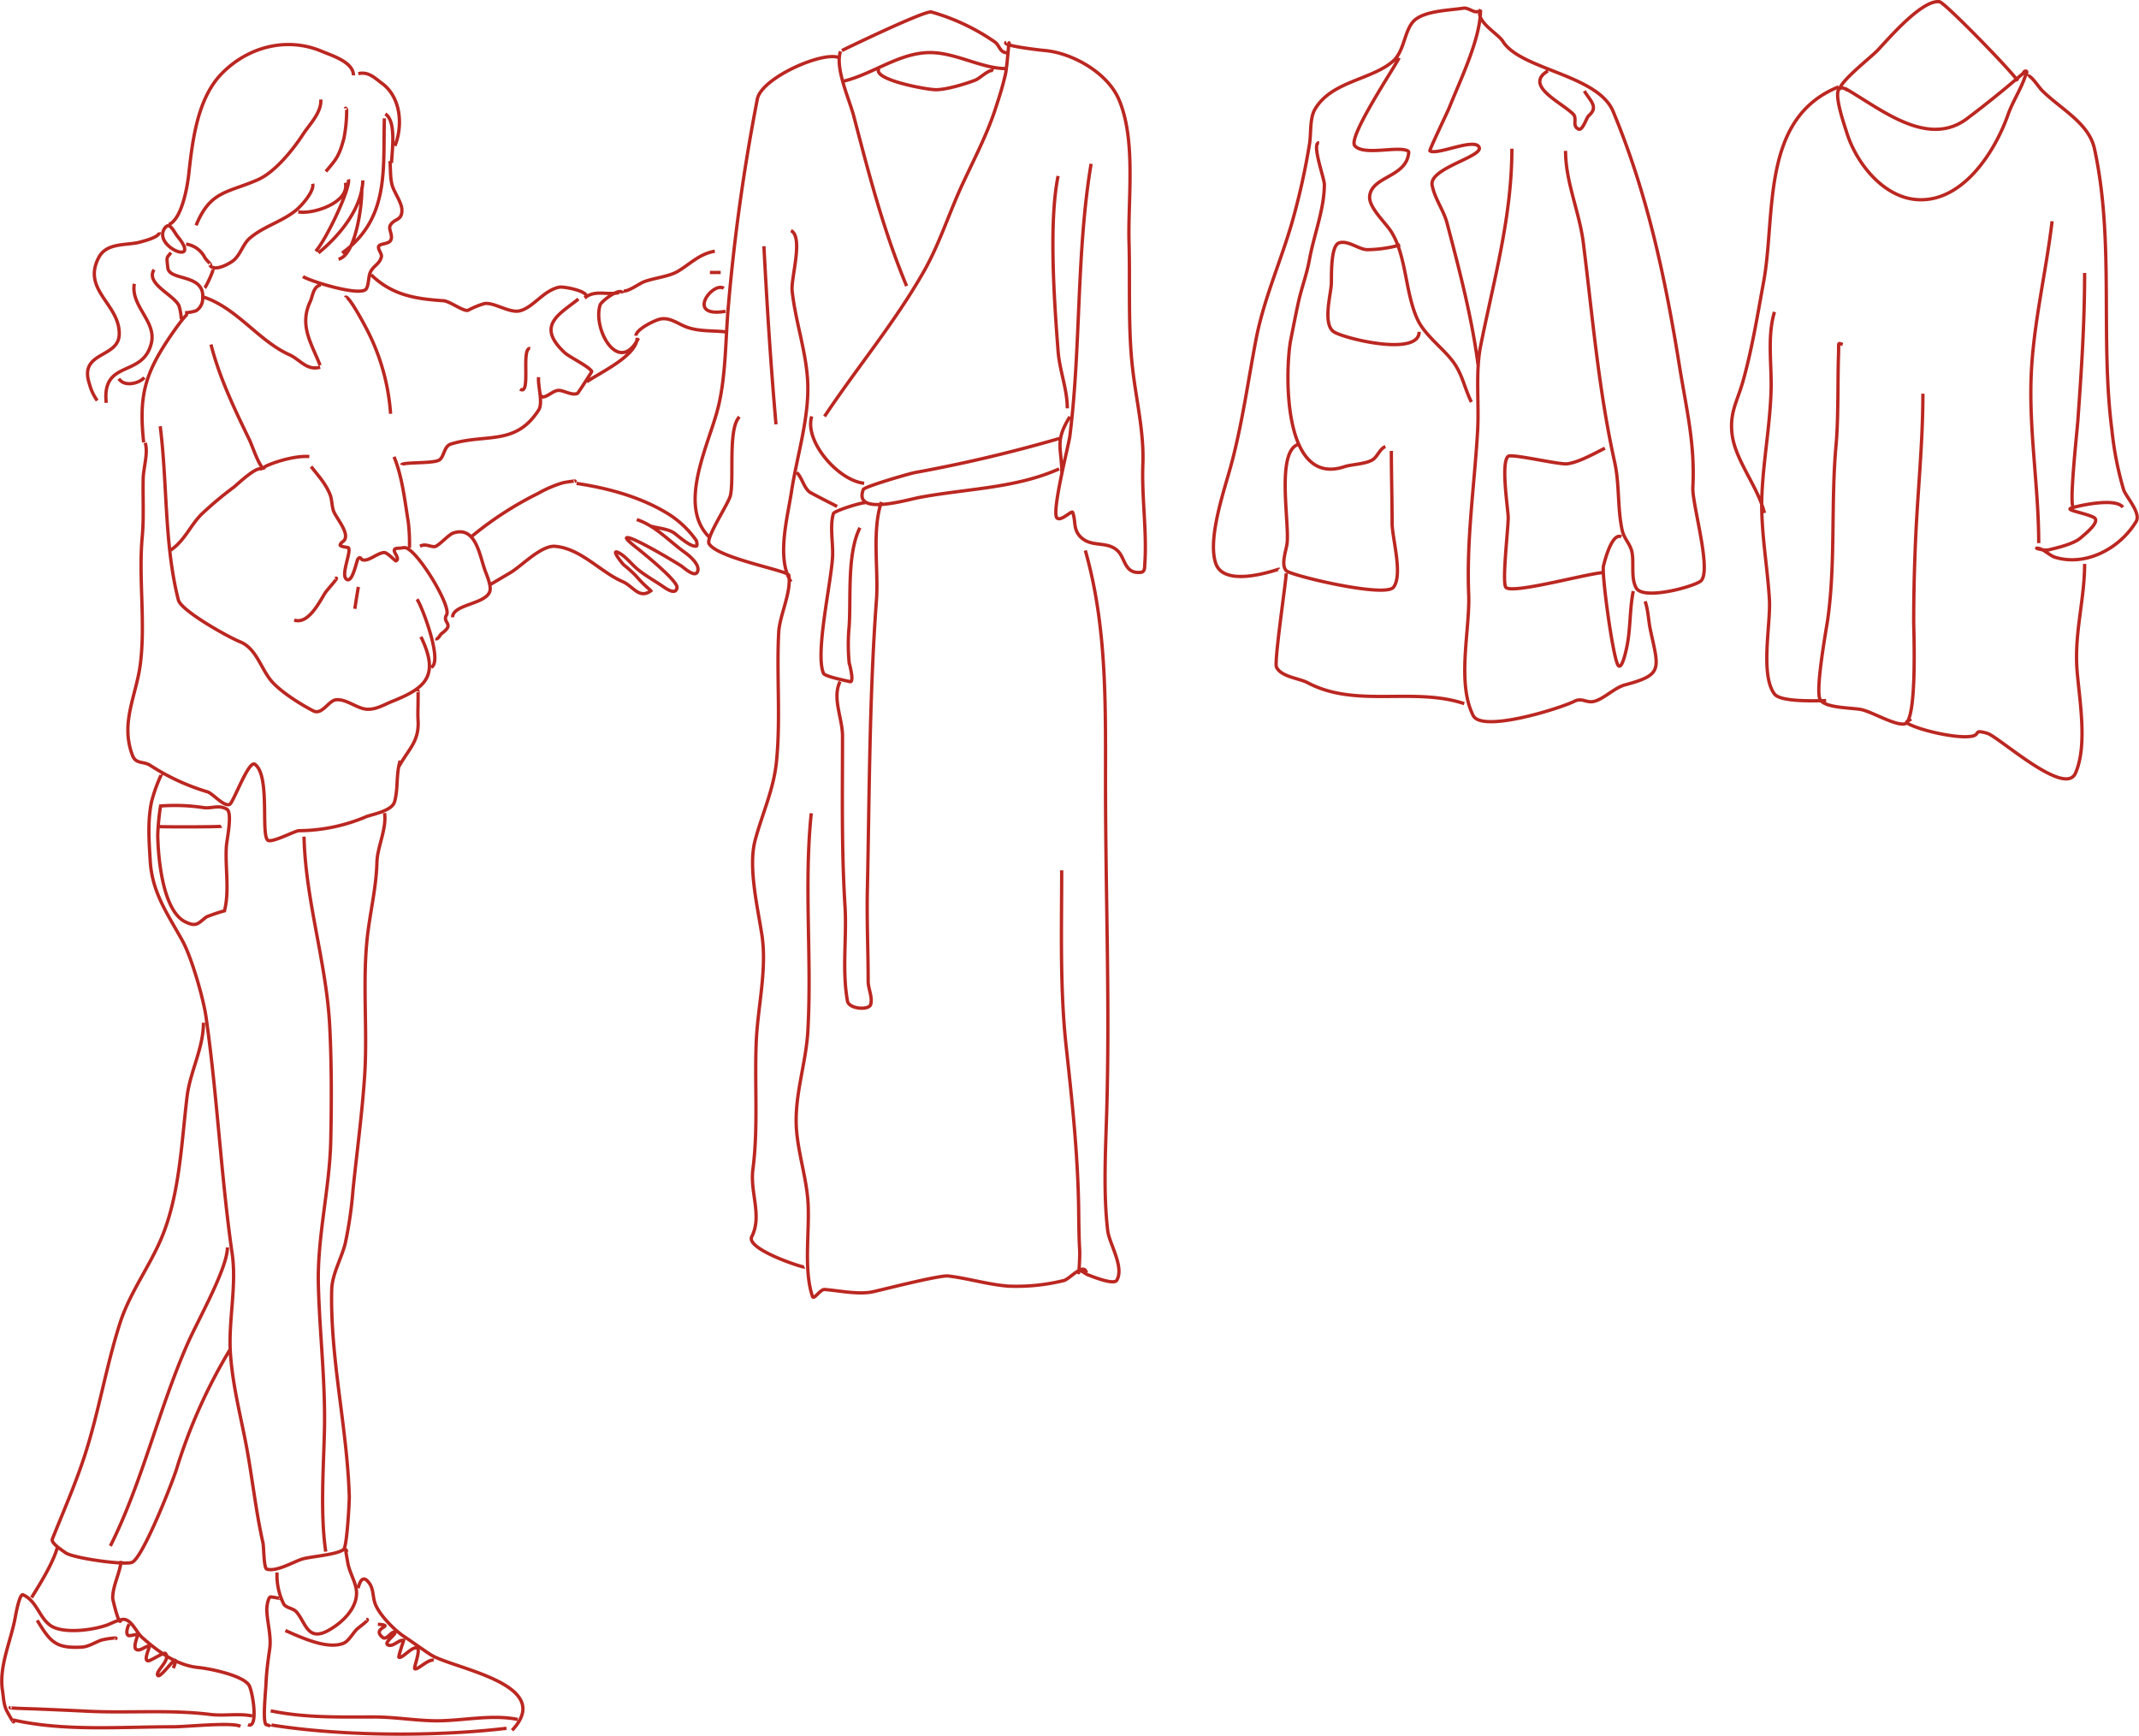 <svg xmlns="http://www.w3.org/2000/svg" xmlns:xlink="http://www.w3.org/1999/xlink" viewBox="0 0 451.15 366.21"><defs><style>.cls-1,.cls-3{fill:none;}.cls-2{clip-path:url(#clip-path);}.cls-3{stroke:#bb2721;stroke-miterlimit:10;stroke-width:0.7px;}</style><clipPath id="clip-path" transform="translate(-0.34 -0.34)"><rect class="cls-1" width="451.82" height="366.88"/></clipPath></defs><g id="Ebene_2" data-name="Ebene 2"><g id="Ebene_1-2" data-name="Ebene 1"><g class="cls-2"><path class="cls-3" d="M48.31,263.44c0,4.38-6.16,15.25-8.32,20.11-6.2,14-9.58,29.3-16.37,42.86m25.14-41.27a113.66,113.66,0,0,0-11.14,24.92c-.88,2.85-7,18.47-9.35,19.77-1.32.73-12.59-.84-14.13-2-.46-.36-3.11-2-2.76-2.87,2.24-5.6,4.68-11.16,6.59-16.9,3.13-9.37,4.66-19.21,7.67-28.63,2.08-6.49,6.3-12,8.86-18.21,3.74-9.06,4.12-19.84,5.28-29.48.64-5.39,3.47-10.27,3.47-15.69M7,337.29c1.78-2.85,4.71-7.56,5.52-10.88M25.8,341.93c-.19,1.94-1.69-4.2-1.69-4.51,0-2.65,1.52-5.23,1.78-7.86M24.63,346c.93-.4-2.07,0-3,.3-1.38.5-2.59,1.37-4.11,1.45-5.49.28-6.55-1.12-9.33-5.65M36.9,352.18c1.89-4.78-2.64,2.36-3.28,1.54s2.87-3.33,1.6-4.65c-.29-.3-3.08,1.57-3.61,1.57-1.17,0,.49-3.14.22-3.14-.82,0-1.95,1.2-2.73.74s.26-2.66.31-3.19c0-.09-1.66.36-1.92.27-.78-.26-.21-1.94.09-2.4m-25,17.56c-.88.15,4.21.26,5.53.31,3.59.15,7.16.3,10.75.48,8.61.42,17.33-.38,25.88.68,2.85.35,6-.27,8.8.32M3.22,363.41c.11.62-1.13-1.61-1.33-2-.79-1.41-.77-2.77-1-4.33-.87-5.19,1.77-10.61,2.68-15.68.1-.54.9-5,1.62-4.69,3,1.33,3.43,5,6,6.61,2.75,1.66,9,.82,11.88-.29.83-.31,2.69-1.31,3.62-1.11,1.53.34,2.5,2.79,3.64,3.8,3.4,3,7.34,5.9,11.87,6.33,2.32.22,9.3,1.63,10.65,3.72.77,1.2,2.09,9.25-.2,8.35m-1.59.33c-1.82-.91-11.27.1-14.23.1-11.12,0-22.94,1-33.76-1.45m88.76-12.58c-1.16-.32-3.44,2.13-4,1.79-.32-.18,1.48-4.33.34-4.42s-3,2.3-3.68,2c-.21-.09,1-3.55,1-3.57-1-.22-2.19,1.4-3.24,1-1.26-.45,1.95-2.42,1.29-2.7s-1.64,1.77-2.49,1.08c-2.6-2.09,3-2.44-1-2.78m-2.43-1c.89-.13-1.19,1.35-1.87,1.93-.95.82-1.8,2.64-3,3.1-3.48,1.39-9.2-1.4-12.22-2.7M109.54,363c-5.43-1.1-11.35.25-16.88.29-4.43,0-8.84-.79-13.29-.81-7.47,0-14.54.22-21.93-1.29m18.43-25.88c.21-.76.73-2.71,1.89-1.59,1.49,1.44,1.08,3.11,1.69,4.82.82,2.34,4.14,5.7,6.17,7,1.72,1.15,3.66,2.56,5.47,3.75,4.48,3,26.6,6.11,17.26,16m-50.74-1.11c14.78,2.38,34.67,2.46,49.56.69M59.3,337.44c.78.2-1.55-.31-1.89-.27-.56.07-.81,2.16-.8,2.63.06,2.67,1,5.62.62,8.28s-.68,4.82-.79,7.45c-.07,1.64-.81,8.64.15,8.61.45,0,.44.4.75-.09m16.17-36.37c-.59-1.72.13,1.88.15,2.05.26,1.89,1.3,3.54,1.73,5.36.93,3.94-2.67,7.44-5.89,9.19-4.35,2.35-4.72-1.84-6.67-4-.66-.74-2.15-.78-2.65-1.63A13.59,13.59,0,0,1,58.77,332M64.46,176.8c.34,13.67,4.74,26.53,5.43,40.07.4,7.89.39,16.21.21,24.15-.24,10.12-2.86,20.16-2.61,30.3S69,291.69,68.77,302c-.19,8.23-.9,17.41.27,25.61m-22-153c-.22.15-11.54.16-13,.08M48.16,171c1.27.74.05,6.2-.07,7.82-.3,4.32.7,9.49-.41,13.63a35.36,35.36,0,0,0-3.8,1.28c-1.78,1.39-2.11,2.17-4.41,1.07-4.83-2.31-5.78-13.57-5.86-18.33a52.74,52.74,0,0,1,.59-6.13,40.1,40.1,0,0,1,9,.33C45.09,170.94,46.4,170,48.16,171Zm-13.85-7.16a32.22,32.22,0,0,0-2,5.59c-.86,4.08-.54,8.31-.29,12.43.4,6.84,3.72,11.29,6.85,17,1.91,3.5,4.39,12.15,4.93,16,2.37,16.61,3.14,33.37,5.51,49.92,1,6.89-.88,14.35-.35,21.29.5,6.69,2.08,12.63,3.32,19.13,1.28,6.79,2,13.82,3.53,20.59.18.79.16,5.28.78,5.49,2,.67,5.68-1.55,7.51-2.11s7.09-.86,8.71-2c.72-.5,1.23-10.24,1.2-11.23-.45-14.52-4.05-29.09-3.71-43.56.08-3.34,2.08-6.6,2.87-9.84a86,86,0,0,0,1.63-11.29c.85-8.24,2-16.62,2.5-24.84.5-9-.42-18.16.39-27.18.51-5.73,2-11.25,2.15-17,.07-3.23,2.09-7.05,1.61-10.4m7-25.67c.12-.63.07,1.26.07,1.9,0,1.41-.09,2.85,0,4.26.25,4.43-2,6-4,9.63m37-60.07c.7-.23-1.82.14-2.43.28a24.91,24.91,0,0,0-5.24,2.24,72.62,72.62,0,0,0-13.92,9m37.53-2.14c1.43.48,3.65.56,5,1.46.87.58,3.49,3.07,4.75,2.79.28-.06.05-1,0-1.15a20.59,20.59,0,0,0-5.59-5.42c-5.76-3.67-12.88-5.63-19.68-6.64m15.48,22.44a25.82,25.82,0,0,1-3-3,27.22,27.22,0,0,0-2.52-2.26c-.28-.27-2.94-3.52-1.07-2.56,1.53.79,2.74,2.49,4.08,3.56,1.6,1.3,3.54,2.38,5.22,3.53.76.52,2.73,1.92,3,.29.25-1.36-6.75-7-8.1-8.1-.22-.17-2.8-2.15-2.54-2.41.67-.67,10,4.92,11.53,5.91.62.4,3,2.68,3.48,1.09.45-1.35-1.68-3.19-2.62-3.86-3.29-2.35-6.32-5.74-10.23-7m-30.76,13.62,4.16-2.46c2.35-1.41,6.46-5.78,9.39-5.52,5.45.48,9.51,5.4,14.17,7.42,2.37,1,3.58,4,6.27,1.75m14.46-66.93c-1.67,0-.92,0-2.27,0M134.46,71.15c.08-1.38,3.91-3.23,5.08-3.5,2-.45,3.66.9,5.4,1.59,2.84,1.11,5.8.76,8.69,1.13M153,61.15c-2.36-1.52-8.21,6.3.37,4.85m-21.54-4.33c.85.33,3.34-1.53,4.39-1.92,2.12-.79,5.19-1.06,7.09-2.18,2.62-1.56,4.56-3.7,7.8-4.24m-20.21,8.74c-2.7.57-4.91-.68-7.27,1.09M135,71.67c-4.07,8-9.71-1.79-8.09-7,.26-.84,4.41-3.9,4.71-2.47m3.1,9.38c0,3.78-7.92,7.39-10.61,9.28M73.18,63.08c.52-.79,3.75,5.26,4.26,6.22a45.38,45.38,0,0,1,5.28,18.32m41-24.41c1.59-1.28-4.41-2.52-5.47-2.29-3.38.73-5.42,4.32-8.36,5-2.17.47-5.53-1.95-7.44-1.53a18.12,18.12,0,0,0-3.35,1.38c-.9.4-3.88-1.92-5.23-2-6-.39-10.84-1.2-15.25-5.47m35.58,25.23c.23.15.35.54.62.53,1,0,2.21-1.36,3.33-1.38s2.81,1.15,4,.63c.11-.05,3-4.52,3-4.61-.47-1-4.6-3-5.64-3.91-6.27-5.8-1.16-8.17,2.83-11.38M112.16,73.84c-2-.22.26,10.1-2.12,8.57m-25,16c.17-.68,6.77-.22,8-1.08,1-.7.94-2.89,2.42-3.34,7.43-2.27,13.58.46,18.48-7.15,1-1.51-.21-5.17,0-6.95m-27.24,36a37.45,37.45,0,0,0-.25-5.47c-.73-4.48-1.27-9.57-3-13.73m12.35,33.85c0-2.75,6.89-2.72,7.84-5.43.42-1.21-.72-3.6-1.12-4.81-1.1-3.27-2-9.08-6.59-7.53-1.07.37-3.2,2.91-4,2.87-1.26-.08-1.84-.66-3-.1m-17.87,6.81c1-.5-1.3,1.9-2,2.84-1.09,1.55-3.54,7-6.66,5.93m13.52-7c-.54,3.26-.29,1.72-.74,4.63m17,6.3c.64.22.87-.77,1.36-1.13,2.86-2.08-.06-2.16,1-3.91s-6.28-13.93-8.82-14.17c-.38,0-.86.13-1.25.13-2.43,0,.64,2.07-.62,2.67-.13.06-1.84-1.82-2.51-1.76-1.48.13-3.17,1.86-4.47,1.56-.5-.12-.4-.8-1-.26-.3.3-1.09,4.83-2.27,4.42-1.68-.59,1-6,.2-6.75-.06-.06-1.85-.21-1.71-.6.27-.79,1.11-.6,1.13-1.85,0-1.52-1.79-3.71-2.41-5-.5-1-.4-2.61-.85-3.74-.94-2.33-2.5-4-4-5.91m25.34,42.34c2.51-1.21-2-13-3-14.36M34.13,90.24c1.53,12,.83,24.91,3.83,36.64.58,2.27,10.46,7.8,13,8.82,3.53,1.4,4.47,5.92,6.81,8.49,2.09,2.28,6,4.71,8.62,6.07,1.87,1,3.25-2.17,4.82-2.32,2.33-.24,4.6,2.09,6.91,2,1.78-.05,3.4-1.05,5-1.69,7-2.8,10-5.38,6-13.6M55.67,99.48c-.67-1.39-5.18,2.94-6,3.6a76.16,76.16,0,0,0-6.94,5.83c-2.39,2.5-3.46,5.46-6.38,7.46M44.84,73c1.78,7,5,13.7,8.15,20.19.52,1.08,1.84,5.12,2.83,5.88.17.14.34-.28.53-.37,2.36-1.14,6.65-2.3,9.23-2.06m19.17,64.14c-.93,2.9-.38,5.8-1.19,8.66-.55,1.94-4.44,2.58-6,3.16a36.88,36.88,0,0,1-14.17,2.95c-.82,0-5.77,2.67-6.58,2-1.48-1.27.55-13.63-2.7-16-1.33-1-4.56,8.17-5.36,8.47-1.25.46-3.52-2.31-4.66-2.67A46.46,46.46,0,0,1,32,161.75c-1.37-.88-3-.2-3.71-2.07-2.64-6.92.82-12.61,1.66-19.34,1.1-8.87-.41-18,.39-26.78.38-4.17.1-8.15.2-12.32.06-2.29,1.09-5.33.43-7.49M43.29,63c7.05,2.33,11.53,9.19,18.08,12.16,2.26,1,3.63,3.42,6.5,2.63M40.07,66.57c-.52-.19-3.79,4.65-4.31,5.44-5,7.55-6.12,12.2-5.12,21.65M25.41,80.21c1.17,1.82,4.3,1,5.37-.24M28.67,60.2c-.81,4.68,4.66,7.88,3.61,12.44-1.74,7.5-10.52,3.38-9.53,12.67M32.83,57.22c-1.91,3,4.45,5.41,5.29,7.71a11.81,11.81,0,0,1,.46,2.73M33.92,49.34c.12,1.1-3.89,2-4.41,2.16-2.91.6-6.74.09-8.35,3.17-3.58,6.85,4.39,9.78,4.33,16.08,0,5.24-8.61,3.59-6.29,10.55a10.8,10.8,0,0,0,1.64,3.53m15.57-31.2c-1,1.21-.93.84-.68,3.19.31,2.86,7.85,1.14,7.36,6.47a3,3,0,0,1-1.4,2.6,9.27,9.27,0,0,1-2.33.42m5.83-9.4c.53-.06-1.36,3.84-1.66,4.15M73.21,23.2c0-.13.26.18.25.31a30.84,30.84,0,0,1-.58,6c-1.06,4-1.77,4.54-3.8,7M68,21.33c.18,2.73-2.3,5.15-3.72,7.3-2.11,3.24-5.89,8-9.58,9.63-6.34,2.78-10,2.26-13,9.61M74.89,16.23c0-2.82-4.64-4.2-6.66-5.06-7.35-3.11-15.54-1-21.1,4.67-5.24,5.33-6.22,14.41-7,21.43-.29,2.54-1.46,9.28-4.17,10.43m-.67.55c.92-1.09,1.8,1.12,2.6,2.08C43.09,56.72,32,52.19,35.25,48.25Zm9.42,7.93c.22,0-.94-1.12-1.12-1.42a5.34,5.34,0,0,0-4-2.94M68,60.43c-1.63.34-1.68,2.35-2.22,3.5C63.4,69,66,72.7,67.85,77.38M82.59,34.31c.16,1.74,0,3.61.52,5.29.49,1.5,2.07,3.63,2,5.2-.06,2.11-1.56,1.61-2.42,3-.57.89.7,2.22,0,3.31-.47.73-2.24.58-2.48,1.19s.74,1.56.57,2.22c-.39,1.53-1.64,1.84-2.29,3.16-.51,1-.31,2.66-.9,3.58C76.49,63,65.79,59.67,64.24,58.67M66.3,39.1c.34,1.54-2.18,4.45-3.46,5.53-3,2.49-6.94,3.44-9.88,6-1.33,1.18-1.85,3.24-3.2,4.49-.87.81-4.24,2.66-5.16,1.14M73.19,38.88c.92,4.18-6.83,6.73-9.94,6.14m10.59-6.85c.43,2-4.89,13.06-6.91,15.15m9.94-14.93c-.17,6-5.09,11.83-9.37,15.29M71.74,55c3.68-.81,5.07-11.84,4.9-15.12M81.41,25.3C81.11,36,82.55,46.43,72.5,53.71m9.11-29.34C84,25.89,83,32.3,82.92,34.72m-7-18.85c2.16-.47,3.39.86,5.06,2.11,3.95,2.95,4.36,8.92,2.65,13.13m93.89,113c-1.72,3.44.52,7.68.52,11.52,0,12.15-.23,23.63.52,35.79.42,6.65-.67,13.49.53,20.08.3,1.65,4.5,2,4.89.7.44-1.55-.53-3.28-.53-4.89,0-6.4-.31-12.8-.17-19.2.44-20.33.42-40.92,1.91-61.11.48-6.37-1-14.69,1.05-20.78m-3.31.17c-.72-.18-6.64,1.71-6.81,2.27-.79,2.64-.06,6.18-.17,8.91-.23,5.43-3.74,20.55-1.92,24.79.28.66,4.81,1.56,5.58,1.75,1,.25-.17-4-.17-4a41.05,41.05,0,0,1,0-7.68c.4-6.09-.47-15.31,2.27-20.78m42.22-18.87A302.51,302.51,0,0,1,193.37,100c-1.42.27-10.73,3-10.94,3.58-2.17,5.63,9.12,2.18,11.92,1.66,10.07-1.87,20.19-1.9,29.37-6m-55.33.75c1.19,1.2,1.55,3.48,2.92,4.26,1.82,1,3.72,1.94,5.59,2.91m-5.35-19c-1.64,5.23,5.61,13.57,11.06,14.11m-21.15-50c.66,12.58,1.44,25,2.55,37.57m3.16,33.21c-3.1-5-.74-13.47.12-19.1,1.14-7.45,3.77-15.53,3.4-23.1-.3-6.39-2.61-12.8-3.28-19.22-.27-2.62,2.44-11.31-.24-12.65M156.3,88.26c-2.47,2.46-1.09,13-1.9,16.58-.4,1.75-5.26,8.92-4.5,10.19,1.84,3.06,16.65,5.66,16.81,6.63.6,3.59-1.93,8.39-2.13,12.08-.47,9,.44,18.19-.47,27.25-.59,5.91-3,10.95-4.5,16.58s.52,14.07,1.42,19.9c1.13,7.31-.86,15.18-1.18,22.5-.39,9,.45,18.1-.71,27-.64,4.89,2,9.81-.24,14.21-1.31,2.61,10.79,6.57,11.13,6.4m7.11-255.14c-3.61-1.2-16.17,4.37-17.06,8.77a414.62,414.62,0,0,0-6.15,44.06c-.58,6.84-.49,14.49-2.14,21.08-1.94,7.79-8.64,20.5-1.89,27.25m79.58,155.16c-.55-2.21-3.42,1.27-4.73,1.66a41.45,41.45,0,0,1-11.85,1.18c-4.38-.37-8.41-1.64-12.55-2.13-1.81-.21-13.15,2.71-15.87,3.32-3,.66-7.06-.22-10.19-.47-1-.09-2.29,2.35-2.6,1.42-1.94-5.81-.5-14.15-.95-20.14-.36-4.85-1.9-9.59-2.36-14.45-.71-7.39,2-14.31,2.36-21.56.85-15.28-.87-30.44.71-45.72m57.8-55.43c4.59,16.09,4.26,32.6,4.26,49,0,23.36.94,46.58.24,69.88-.24,7.94-.71,16.74.23,24.63.33,2.69,3.55,7.67,1.9,10.43-.66,1.09-5.64-1-6.16-1.19s-1.89-1.38-1.89-.71c0,1.51.32-3,.23-4.5-.19-3.24-.17-6.45-.23-9.71-.22-11.15-1.4-22.08-2.61-33.16-1.35-12.33-.95-24.83-.95-37.2M226,88.23c-3.3,5.28-1.7,6.54-1.7,12.11m-.79-62.88c-2,9.76-.8,26.63,0,36.95.31,4.07,1.94,8,1.94,12.06M212.6,9.25c-1.31.66,6.44,1.59,8.17,1.75,5.68.52,13.11,4.6,15.56,10.31,3.68,8.58,1.88,21.06,2.14,30.15.25,8.8-.25,18.12.78,26.84.79,6.7,2.4,13.23,2.14,20-.27,7,.91,14.41.39,21.2,0,.52,0,1.46-.78,1.55-3.5.39-3.28-2.89-4.86-4.47-2.3-2.3-5.67-.61-8-3.11-1.48-1.6-.85-3.16-1.56-5.06-.19-.49-2.47,2-3.31,1.17-1.19-1.19,2.49-15.41,2.73-17.31,2.36-19,1.33-38.57,4.47-57.38M185.73,14.81c-1.53,2.3,10,4.45,12,4.45,2.23,0,6.14-1.19,8.28-2,1-.37,3-2.44,3.84-2m2.6-.46c-5.06,0-10.52-3.37-15.95-3.37-6.4,0-11.88,4.43-18.1,6M177.91,11c.92-.46,17.47-8.48,18.87-8.13a45,45,0,0,1,13.34,6.29c1.06.7,1.07,2.3,2.61,2.3M191.56,60.67c-4.95-11.88-8-23.82-11.19-36-1-3.64-3.92-10-2.76-13.5m35.58-1.38c0-2.06-.36,4.11-.77,6.14a66.42,66.42,0,0,1-1.84,6.44c-1.74,5.7-4.52,11-7.05,16.41-2.9,6.14-4.94,12.81-8.28,18.71-6.19,10.91-14.1,20.3-21,30.68M388.31,19.35c0-1.8,6.54-6.81,8.09-8.44,2.15-2.27,9.28-10.67,13-10.21,1.08.14,15,14.39,16.53,16.71M433.16,47c-1.27,10.75-3.93,21.53-4.4,32.37-.51,11.88,1.58,23.7,1.58,35.52m7.39-7.56c-1.11.37.69-15.8.88-18.47.75-10.55,1.41-20.37,1.41-30.95m-12-41.51c.59-.39,2.33,2.33,3,3,3.91,3.92,9.89,6.86,11.08,12.31,4.26,19.6,1.15,39.74,3.69,59.45a69.19,69.19,0,0,0,2.46,12.49c.49,1.45,3.71,4.89,2.64,6.68-3.35,5.59-10.49,9.54-17.06,7.56-1.25-.37-2.57-1.93-3.87-1.93-.43,0,1.58.57,2.47.35,1.78-.42,5.18-1.21,6.68-2.46,1.33-1.12,4.37-3.62,2.81-4.4-1.87-.93-6-1.51-4.75-1.93,1.84-.62,9.53-2.24,10.91-.18m-58.3-88.12c-3.79-2.18-.74,6.52.09,9.15,2,6.37,7.65,13.56,14.77,14.07,9.44.68,16.3-9.73,19.17-17.76,1-2.89,2.74-5.44,3.69-8.27.05-.15.59-.95.17-1.06s-.47.34-.7.53c-3.87,3.32-7.71,6.44-11.78,9.5C406.89,31.57,397.1,23.38,389.81,19.17ZM403.44,152c-1,.66-1.8.59.7,1.58,2.74,1.08,8.55,2.4,11.61,2.11,2.65-.25.49-1.6,3.69-.7,2.41.67,16.38,13.53,18.64,8.44,2.6-5.84.85-15.44.35-21.64-.63-7.87,1.59-14.91,1.59-22.51M389,73c-1.13-.38-.79-.46-.88,1.93-.21,5.49,0,13.5-.53,19.35-1.1,12-.07,24.89-1.76,36.76-.29,2-2.68,15.05-1.58,16.88s6.91,1.67,8.79,2.11c2.36.56,6.94,3.33,9,3,2.72-.45,1.93-19.87,1.93-21.46,0-5.55.13-11,.36-16.53.43-10.53,1.58-21.13,1.58-31.66M374.6,66.13c-1.56,5.2-.55,11.15-.71,16.54-.22,7.39-1.61,14.64-1.93,22s1.15,14.83,1.58,22.16c.3,5.08-2,15.77,1.06,19.88,1.32,1.76,8.72,1.41,10.9,1.41m2.64-129.46c-16.57,6.63-13.2,26.9-15.83,41.16-1.27,6.9-2.47,14.37-4.4,21.11-1.18,4.13-2.72,6.33-2.28,10.72.57,5.68,5.43,11.17,6.86,16.89M295.66,52a26.86,26.86,0,0,1-6.9,1c-1.79,0-4-2-5.94-1.45s-1.59,7.39-1.69,8.84c-.18,2.41-1.89,8.67.73,10.05,2.93,1.56,17.8,5,17.8-.12m-4.24-57.78c-.74,1.72-10.87,16.74-9.33,18.54,1.82,2.12,8.64.1,11,1,.16.06.38.2.37.37-.36,5.34-7.88,5-8.24,9.32-.2,2.37,3.42,5.58,4.6,7.51C297,54.43,296.7,62,299.29,67.66c1.47,3.21,5,5.81,7.15,8.48,2.33,2.85,2.68,5.85,4.24,9m-39.06,36.12c0,1.5-2.58,18.72-2.05,19.79,1,2.08,4.75,2.32,6.6,3.3,10.2,5.4,22.28.83,33,4.4m29.53-27.65c-2.91,0-19.27,4.61-20.73,3.14-.91-.91.56-13,.47-14.92-.1-2.09-1.56-11.48,0-12.73.76-.6,10.69,1.77,12.41,1.58,2.37-.26,5.89-2.24,8-3.3m3.46,18.69c-2.09-1-3.65,5.68-3.77,6.13-.44,1.54,2.06,20,3.14,21.05.77.77,1.56-3,1.57-3,1.08-4.34.72-8.46,1.57-12.72m-25.6-93.31c0,14.39-3.82,27.72-6.6,41.63-1.11,5.56-.29,12.22-.63,17.9-.68,11.67-2.35,22.68-1.88,34.41.3,7.49-2.58,18.56.94,25.6,1.86,3.72,18.45-1.53,21.36-3,1.66-.83,2.56.46,4.24,0,2.07-.57,4.24-2.87,6.44-3.46,8.08-2.15,7.12-3.33,5.34-11.62-.44-2.07-.41-3.91-1.1-6m-73-33.15c-4.94,1.23-2,16.52-2.52,20.9-.16,1.44-1.39,4.58-.15,5.81,1,1,20.87,5.78,22.61,3.45,2-2.64-.31-10.39-.31-13.5,0-5.12-.16-10.15-.16-15.24m-15.23-65c-1.69,0,1.1,7.49,1.1,8.8,0,5.21-2.22,10.72-3.15,15.86-.55,3.1-1.68,6-2.35,9.11-.56,2.56-1.06,5.14-1.57,7.7-1.17,5.81-2.05,31.32,11.31,26.86,1.64-.54,5-.54,6.28-1.72.83-.79,1.29-2.09,2.35-2.52m19.64-92c-.47.94-2.09-.64-3.14-.47-3,.46-7.39.52-9.9,2.2-2.67,1.78-2.33,6.64-5,9-4.63,4-13.06,4.19-16.5,10.21-1.07,1.89-.75,5.12-1.1,7.23a147.74,147.74,0,0,1-3.76,16.8c-2.4,8.22-5.93,16.06-7.54,24.51-1.68,8.79-2.87,17.56-5.19,26.24-1.4,5.26-5.07,15.57-3.3,20.89,1.83,5.49,13.27,1.17,13.35,1.26m56.71-105.1c-5.15,3.09,2.82,6.59,5.34,9.11.93.94-.31,2.44,1.1,3.15.9.44,1.67-2.37,2.19-2.83,2.07-1.81.42-3-.94-5.19M312.61,2.31c-1.24,2.49,3.66,5.07,4.71,6.75,3.73,6,20,7,23.25,14.77,7.24,17.37,11,35.11,14,53.73,1.43,8.91,3.31,16.34,2.82,25.6-.18,3.51,4.18,18,1.58,19.8-1.76,1.22-12,4-13.51,1.41-1.22-2.13-.41-5.38-.94-7.7-.4-1.72-1.66-2.72-2.05-4.55-1-4.67-.53-9.62-1.57-14.3-3.42-15.41-4.65-30.66-6.6-46.18-.82-6.63-3.76-12.88-3.76-19.48M312.61,2.47c0,6-4.27,14.75-6.6,20.58-.37.94-4.27,9-4.08,9.11,1.5,1,9.36-2.8,10.37-.79s-10.55,4.42-9.9,8c.51,2.82,2.42,5.28,3.14,8,2.59,9.82,5.34,20.26,6.6,30.33" transform="translate(-0.34 -0.34)"/></g></g></g></svg>